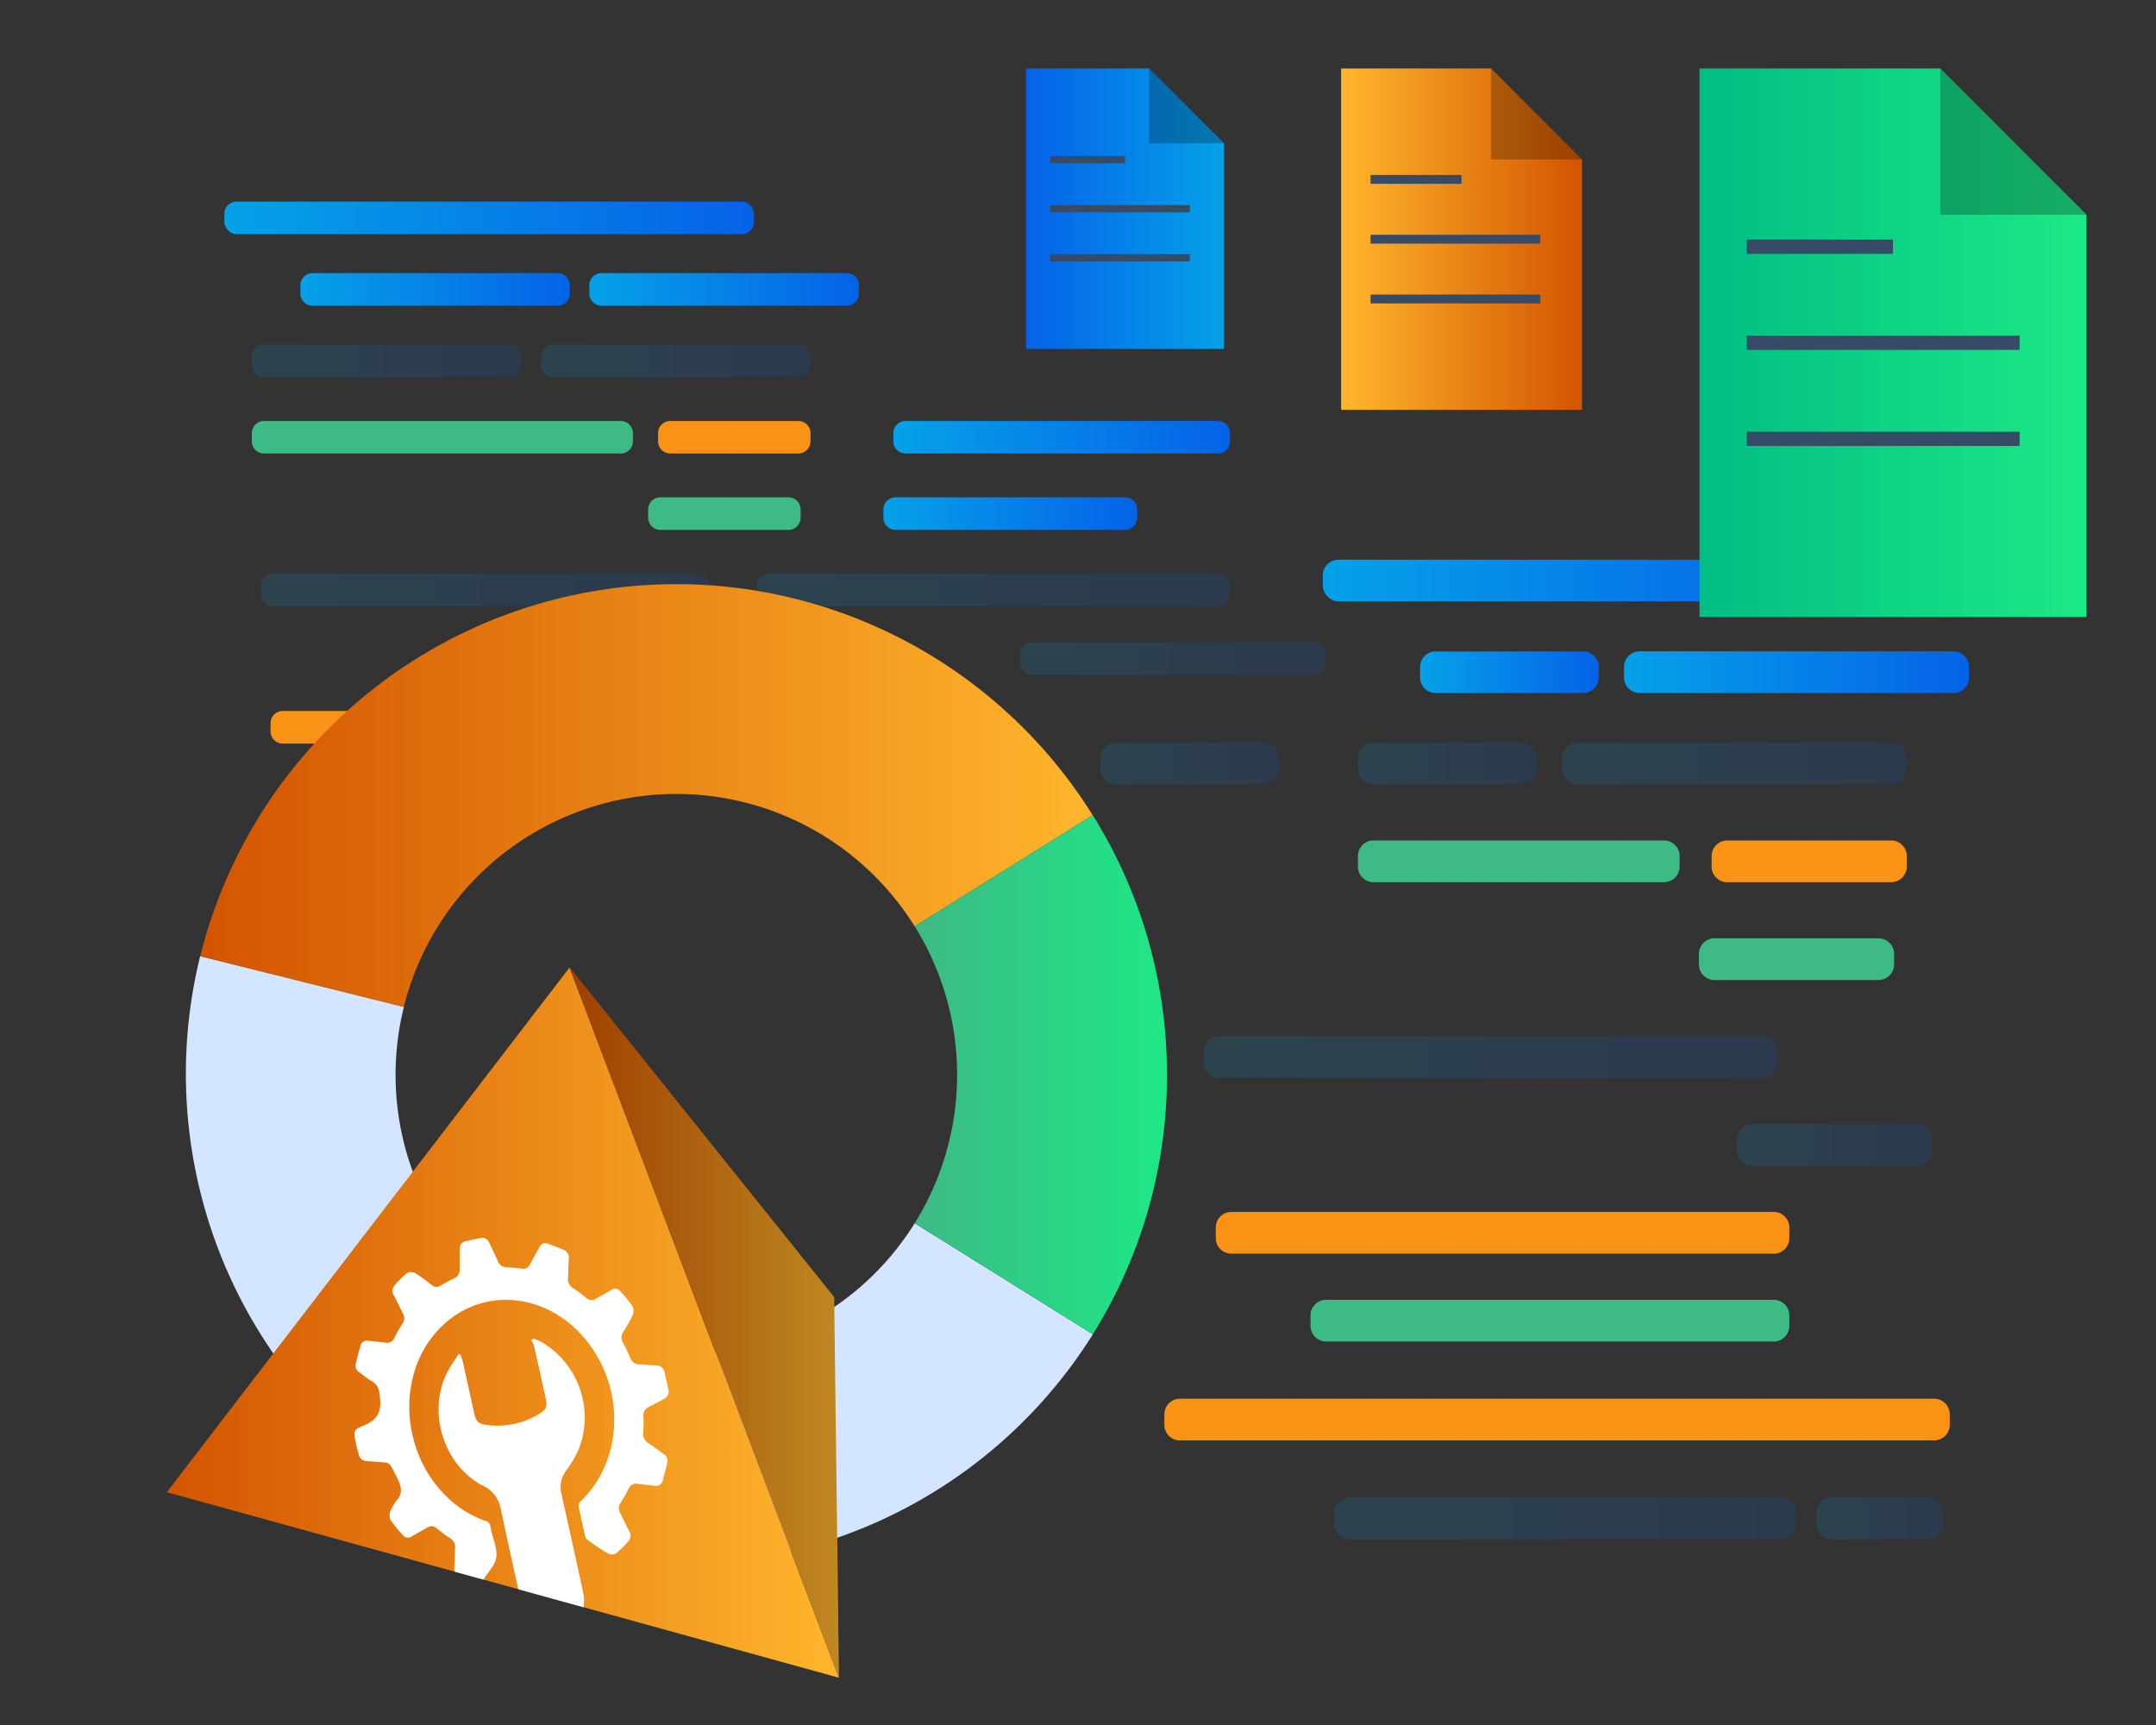 <svg id="Layer_1" data-name="Layer 1" xmlns="http://www.w3.org/2000/svg" xmlns:xlink="http://www.w3.org/1999/xlink" viewBox="0 0 650 520"><rect x="0" y="0" width="650" height="520" fill="#333333" stroke="none"/><defs><style>.cls-1,.cls-27,.cls-29,.cls-31{fill:none;}.cls-2{fill:url(#linear-gradient);}.cls-3{fill:url(#linear-gradient-2);}.cls-4{fill:url(#linear-gradient-3);}.cls-10,.cls-11,.cls-12,.cls-13,.cls-17,.cls-18,.cls-19,.cls-20,.cls-23,.cls-24,.cls-5,.cls-6,.cls-8{opacity:0.15;}.cls-5{fill:url(#linear-gradient-4);}.cls-6{fill:url(#linear-gradient-5);}.cls-7{fill:#f99316;}.cls-8{fill:url(#linear-gradient-6);}.cls-9{fill:#3dba85;}.cls-10{fill:url(#linear-gradient-7);}.cls-11{fill:url(#linear-gradient-8);}.cls-12{fill:url(#linear-gradient-9);}.cls-13{fill:url(#linear-gradient-10);}.cls-14{fill:url(#linear-gradient-11);}.cls-15{fill:url(#linear-gradient-12);}.cls-16{fill:url(#linear-gradient-13);}.cls-17{fill:url(#linear-gradient-14);}.cls-18{fill:url(#linear-gradient-15);}.cls-19{fill:url(#linear-gradient-16);}.cls-20{fill:url(#linear-gradient-17);}.cls-21{fill:url(#linear-gradient-18);}.cls-22{fill:url(#linear-gradient-19);}.cls-23{fill:url(#linear-gradient-20);}.cls-24{fill:url(#linear-gradient-21);}.cls-25{fill:url(#linear-gradient-22);}.cls-26{opacity:0.25;}.cls-27,.cls-29,.cls-31{stroke:#374a66;stroke-miterlimit:10;}.cls-27{stroke-width:4.29px;}.cls-28{fill:url(#linear-gradient-23);}.cls-29{stroke-width:2.67px;}.cls-30{fill:url(#linear-gradient-24);}.cls-31{stroke-width:2.19px;}.cls-32{fill:#d4e6ff;}.cls-33{fill:url(#linear-gradient-25);}.cls-34{fill:url(#linear-gradient-26);}.cls-35{fill:url(#linear-gradient-27);}.cls-36{fill:url(#linear-gradient-28);}.cls-37{clip-path:url(#clip-path);}.cls-38{fill:#fff;}</style><linearGradient id="linear-gradient" x1="398.8" y1="175.03" x2="553.11" y2="175.03" gradientTransform="translate(951.92 350.05) rotate(-180)" gradientUnits="userSpaceOnUse"><stop offset="0" stop-color="#05a1e8"/><stop offset="1" stop-color="#0562e8"/></linearGradient><linearGradient id="linear-gradient-2" x1="428.13" y1="202.63" x2="482" y2="202.63" gradientTransform="translate(910.13 405.26) rotate(-180)" xlink:href="#linear-gradient"/><linearGradient id="linear-gradient-3" x1="489.64" y1="202.63" x2="593.61" y2="202.63" gradientTransform="translate(1083.24 405.26) rotate(-180)" xlink:href="#linear-gradient"/><linearGradient id="linear-gradient-4" x1="409.39" y1="230.17" x2="463.26" y2="230.17" gradientTransform="translate(872.65 460.34) rotate(-180)" xlink:href="#linear-gradient"/><linearGradient id="linear-gradient-5" x1="331.76" y1="230.17" x2="385.62" y2="230.17" gradientTransform="translate(717.38 460.34) rotate(-180)" xlink:href="#linear-gradient"/><linearGradient id="linear-gradient-6" x1="470.9" y1="230.17" x2="574.87" y2="230.17" gradientTransform="translate(1045.77 460.34) rotate(-180)" xlink:href="#linear-gradient"/><linearGradient id="linear-gradient-7" x1="362.89" y1="318.62" x2="535.8" y2="318.62" gradientTransform="translate(898.69 637.25) rotate(180)" xlink:href="#linear-gradient"/><linearGradient id="linear-gradient-8" x1="523.69" y1="345.12" x2="582.53" y2="345.12" gradientTransform="translate(1106.23 690.24) rotate(-180)" xlink:href="#linear-gradient"/><linearGradient id="linear-gradient-9" x1="402.22" y1="457.74" x2="541.62" y2="457.74" gradientTransform="translate(943.85 915.48) rotate(-180)" xlink:href="#linear-gradient"/><linearGradient id="linear-gradient-10" x1="547.55" y1="457.74" x2="586.06" y2="457.74" gradientTransform="translate(1133.61 915.48) rotate(-180)" xlink:href="#linear-gradient"/><linearGradient id="linear-gradient-11" x1="67.65" y1="65.68" x2="227.32" y2="65.68" gradientTransform="translate(294.97 131.37) rotate(-180)" xlink:href="#linear-gradient"/><linearGradient id="linear-gradient-12" x1="90.56" y1="87.24" x2="171.77" y2="87.24" gradientTransform="translate(262.33 174.49) rotate(-180)" xlink:href="#linear-gradient"/><linearGradient id="linear-gradient-13" x1="177.74" y1="87.24" x2="258.95" y2="87.24" gradientTransform="translate(436.69 174.49) rotate(-180)" xlink:href="#linear-gradient"/><linearGradient id="linear-gradient-14" x1="75.92" y1="108.76" x2="157.14" y2="108.76" gradientTransform="translate(233.06 217.51) rotate(-180)" xlink:href="#linear-gradient"/><linearGradient id="linear-gradient-15" x1="163.1" y1="108.76" x2="244.32" y2="108.76" gradientTransform="translate(407.42 217.51) rotate(-180)" xlink:href="#linear-gradient"/><linearGradient id="linear-gradient-16" x1="78.73" y1="177.85" x2="213.8" y2="177.85" gradientTransform="translate(292.53 355.7) rotate(180)" xlink:href="#linear-gradient"/><linearGradient id="linear-gradient-17" x1="204.34" y1="198.55" x2="250.3" y2="198.55" gradientTransform="translate(454.65 397.09) rotate(-180)" xlink:href="#linear-gradient"/><linearGradient id="linear-gradient-18" x1="269.32" y1="131.79" x2="370.83" y2="131.79" gradientTransform="translate(640.15 263.58) rotate(180)" xlink:href="#linear-gradient"/><linearGradient id="linear-gradient-19" x1="266.33" y1="154.82" x2="342.85" y2="154.82" gradientTransform="translate(609.17 309.64) rotate(-180)" xlink:href="#linear-gradient"/><linearGradient id="linear-gradient-20" x1="228" y1="177.85" x2="370.83" y2="177.85" gradientTransform="translate(598.83 355.7) rotate(180)" xlink:href="#linear-gradient"/><linearGradient id="linear-gradient-21" x1="307.51" y1="198.55" x2="399.56" y2="198.55" gradientTransform="translate(707.07 397.09) rotate(-180)" xlink:href="#linear-gradient"/><linearGradient id="linear-gradient-22" x1="512.36" y1="103.33" x2="629.04" y2="103.33" gradientUnits="userSpaceOnUse"><stop offset="0" stop-color="#00be84"/><stop offset="1" stop-color="#1de885"/></linearGradient><linearGradient id="linear-gradient-23" x1="520.31" y1="72.11" x2="592.92" y2="72.11" gradientTransform="matrix(-1, 0, 0, 1, 997.25, 0)" gradientUnits="userSpaceOnUse"><stop offset="0" stop-color="#d35400"/><stop offset="1" stop-color="#ffb62d"/></linearGradient><linearGradient id="linear-gradient-24" x1="628.26" y1="62.92" x2="687.9" y2="62.92" gradientTransform="matrix(-1, 0, 0, 1, 997.25, 0)" xlink:href="#linear-gradient"/><linearGradient id="linear-gradient-25" x1="-235.07" y1="-1701" x2="-425.34" y2="-1891.27" gradientTransform="translate(-1308.66 -796.74) rotate(135)" xlink:href="#linear-gradient-23"/><linearGradient id="linear-gradient-26" x1="452.05" y1="507.95" x2="528.14" y2="507.95" gradientTransform="translate(-176.31 -183.97)" gradientUnits="userSpaceOnUse"><stop offset="0" stop-color="#3dba85"/><stop offset="1" stop-color="#1de885"/></linearGradient><linearGradient id="linear-gradient-27" x1="50.29" y1="398.7" x2="252.9" y2="398.7" gradientTransform="matrix(1, 0, 0, 1, 0, 0)" xlink:href="#linear-gradient-23"/><linearGradient id="linear-gradient-28" x1="171.78" y1="398.7" x2="252.9" y2="398.7" gradientTransform="matrix(1, 0, 0, 1, 0, 0)" xlink:href="#linear-gradient-23"/><clipPath id="clip-path"><polygon class="cls-1" points="252.9 505.74 171.7 291.67 50.29 449.82 252.9 505.74"/></clipPath></defs><rect class="cls-2" x="398.8" y="168.74" width="154.31" height="12.58" rx="4.7" transform="translate(951.92 350.05) rotate(180)"/><path class="cls-3" d="M432.84,196.34H477.3A4.7,4.7,0,0,1,482,201v3.18a4.7,4.7,0,0,1-4.7,4.7H432.84a4.71,4.71,0,0,1-4.71-4.71V201A4.71,4.71,0,0,1,432.84,196.34Z" transform="translate(910.13 405.26) rotate(180)"/><path class="cls-4" d="M494.35,196.34h94.56a4.7,4.7,0,0,1,4.7,4.7v3.18a4.7,4.7,0,0,1-4.7,4.7H494.35a4.71,4.71,0,0,1-4.71-4.71V201a4.71,4.71,0,0,1,4.71-4.71Z" transform="translate(1083.24 405.26) rotate(180)"/><path class="cls-5" d="M414.1,223.88h44.45a4.7,4.7,0,0,1,4.7,4.7v3.18a4.7,4.7,0,0,1-4.7,4.7H414.1a4.71,4.71,0,0,1-4.71-4.71v-3.16a4.71,4.71,0,0,1,4.71-4.71Z" transform="translate(872.65 460.34) rotate(180)"/><path class="cls-6" d="M336.47,223.88h44.45a4.7,4.7,0,0,1,4.7,4.7v3.18a4.7,4.7,0,0,1-4.7,4.7H336.47a4.71,4.71,0,0,1-4.71-4.71v-3.16a4.71,4.71,0,0,1,4.71-4.71Z" transform="translate(717.38 460.34) rotate(180)"/><path class="cls-7" d="M355.74,421.63H583.08a4.7,4.7,0,0,1,4.7,4.7v3.18a4.7,4.7,0,0,1-4.7,4.7H355.74A4.71,4.71,0,0,1,351,429.5v-3.16a4.71,4.71,0,0,1,4.71-4.71Z" transform="translate(938.82 855.85) rotate(-180)"/><path class="cls-8" d="M475.61,223.88h94.56a4.7,4.7,0,0,1,4.7,4.7v3.18a4.7,4.7,0,0,1-4.7,4.7H475.61a4.71,4.71,0,0,1-4.71-4.71v-3.16a4.71,4.71,0,0,1,4.71-4.71Z" transform="translate(1045.77 460.34) rotate(180)"/><path class="cls-9" d="M414.1,253.37h87.57a4.7,4.7,0,0,1,4.7,4.7v3.18a4.7,4.7,0,0,1-4.7,4.7H414.1a4.71,4.71,0,0,1-4.71-4.71v-3.16a4.71,4.71,0,0,1,4.71-4.71Z" transform="translate(915.77 519.31) rotate(-180)"/><path class="cls-7" d="M520.74,253.37h49.43a4.7,4.7,0,0,1,4.7,4.7v3.18a4.7,4.7,0,0,1-4.7,4.7H520.74a4.71,4.71,0,0,1-4.71-4.71v-3.16a4.71,4.71,0,0,1,4.71-4.71Z" transform="translate(1090.9 519.31) rotate(-180)"/><path class="cls-9" d="M516.91,282.85h49.43a4.7,4.7,0,0,1,4.7,4.7v3.18a4.7,4.7,0,0,1-4.7,4.7H516.91a4.71,4.71,0,0,1-4.71-4.71v-3.16a4.71,4.71,0,0,1,4.71-4.71Z" transform="translate(1083.24 578.28) rotate(180)"/><path class="cls-10" d="M367.6,312.34H531.1a4.7,4.7,0,0,1,4.7,4.7v3.18a4.7,4.7,0,0,1-4.7,4.7H367.6a4.71,4.71,0,0,1-4.71-4.71V317a4.71,4.71,0,0,1,4.71-4.71Z" transform="translate(898.69 637.25) rotate(-180)"/><path class="cls-11" d="M528.4,338.83h49.43a4.7,4.7,0,0,1,4.7,4.7v3.18a4.7,4.7,0,0,1-4.7,4.7H528.4a4.71,4.71,0,0,1-4.71-4.71v-3.16a4.71,4.71,0,0,1,4.71-4.71Z" transform="translate(1106.23 690.24) rotate(180)"/><path class="cls-7" d="M371.26,365.32h163.5a4.7,4.7,0,0,1,4.7,4.7v3.18a4.7,4.7,0,0,1-4.7,4.7H371.26a4.71,4.71,0,0,1-4.71-4.71V370a4.71,4.71,0,0,1,4.71-4.71Z" transform="translate(906 743.23) rotate(-180)"/><path class="cls-9" d="M399.83,391.82H534.76a4.7,4.7,0,0,1,4.7,4.7v3.18a4.7,4.7,0,0,1-4.7,4.7H399.83a4.71,4.71,0,0,1-4.71-4.71v-3.16A4.71,4.71,0,0,1,399.83,391.82Z" transform="translate(934.57 796.22) rotate(-180)"/><path class="cls-12" d="M406.93,451.45h130a4.7,4.7,0,0,1,4.7,4.7v3.18a4.7,4.7,0,0,1-4.7,4.7h-130a4.71,4.71,0,0,1-4.71-4.71v-3.16a4.71,4.71,0,0,1,4.71-4.71Z" transform="translate(943.85 915.48) rotate(180)"/><path class="cls-13" d="M552.26,451.45h29.1a4.7,4.7,0,0,1,4.7,4.7v3.18a4.7,4.7,0,0,1-4.7,4.7h-29.1a4.71,4.71,0,0,1-4.71-4.71v-3.16a4.71,4.71,0,0,1,4.71-4.71Z" transform="translate(1133.61 915.48) rotate(180)"/><rect class="cls-14" x="67.65" y="60.77" width="159.68" height="9.83" rx="3.67" transform="translate(294.97 131.37) rotate(180)"/><path class="cls-15" d="M94.24,82.33H168.1A3.67,3.67,0,0,1,171.77,86v2.48a3.67,3.67,0,0,1-3.67,3.67H94.24a3.68,3.68,0,0,1-3.68-3.68V86A3.68,3.68,0,0,1,94.24,82.33Z" transform="translate(262.33 174.49) rotate(180)"/><path class="cls-16" d="M181.42,82.33h73.86A3.67,3.67,0,0,1,259,86v2.48a3.67,3.67,0,0,1-3.67,3.67H181.42a3.68,3.68,0,0,1-3.68-3.68V86A3.68,3.68,0,0,1,181.42,82.33Z" transform="translate(436.69 174.49) rotate(180)"/><path class="cls-17" d="M79.6,103.84h73.86a3.67,3.67,0,0,1,3.67,3.67V110a3.67,3.67,0,0,1-3.67,3.67H79.6A3.68,3.68,0,0,1,75.92,110v-2.47a3.68,3.68,0,0,1,3.68-3.68Z" transform="translate(233.06 217.51) rotate(180)"/><path class="cls-18" d="M166.78,103.84h73.86a3.67,3.67,0,0,1,3.67,3.67V110a3.67,3.67,0,0,1-3.67,3.67H166.78A3.68,3.68,0,0,1,163.1,110v-2.47a3.68,3.68,0,0,1,3.68-3.68Z" transform="translate(407.42 217.51) rotate(180)"/><path class="cls-9" d="M79.6,126.88H187.15a3.67,3.67,0,0,1,3.67,3.67V133a3.67,3.67,0,0,1-3.67,3.67H79.6A3.68,3.68,0,0,1,75.92,133v-2.47a3.68,3.68,0,0,1,3.68-3.68Z" transform="translate(266.74 263.58) rotate(-180)"/><path class="cls-7" d="M202,126.88h38.61a3.67,3.67,0,0,1,3.67,3.67V133a3.67,3.67,0,0,1-3.67,3.67H202a3.68,3.68,0,0,1-3.68-3.68v-2.47A3.68,3.68,0,0,1,202,126.88Z" transform="translate(442.68 263.58) rotate(-180)"/><path class="cls-9" d="M199,149.91h38.61a3.67,3.67,0,0,1,3.67,3.67v2.48a3.67,3.67,0,0,1-3.67,3.67H199a3.68,3.68,0,0,1-3.68-3.68v-2.47a3.68,3.68,0,0,1,3.68-3.68Z" transform="translate(436.69 309.64) rotate(180)"/><path class="cls-19" d="M82.41,172.94H210.13a3.67,3.67,0,0,1,3.67,3.67v2.48a3.67,3.67,0,0,1-3.67,3.67H82.41a3.68,3.68,0,0,1-3.68-3.68v-2.47a3.68,3.68,0,0,1,3.68-3.68Z" transform="translate(292.53 355.7) rotate(-180)"/><path class="cls-20" d="M208,193.63h38.61a3.67,3.67,0,0,1,3.67,3.67v2.48a3.67,3.67,0,0,1-3.67,3.67H208a3.68,3.68,0,0,1-3.68-3.68v-2.47A3.68,3.68,0,0,1,208,193.63Z" transform="translate(454.65 397.09) rotate(180)"/><path class="cls-21" d="M273,126.88h94.16a3.67,3.67,0,0,1,3.67,3.67V133a3.67,3.67,0,0,1-3.67,3.67H273a3.68,3.68,0,0,1-3.68-3.68v-2.47a3.68,3.68,0,0,1,3.68-3.68Z" transform="translate(640.15 263.58) rotate(-180)"/><path class="cls-22" d="M270,149.91h69.17a3.67,3.67,0,0,1,3.67,3.67v2.48a3.67,3.67,0,0,1-3.67,3.67H270a3.68,3.68,0,0,1-3.68-3.68v-2.47a3.68,3.68,0,0,1,3.68-3.68Z" transform="translate(609.17 309.64) rotate(180)"/><path class="cls-23" d="M231.67,172.94H367.16a3.67,3.67,0,0,1,3.67,3.67v2.48a3.67,3.67,0,0,1-3.67,3.67H231.67a3.68,3.68,0,0,1-3.68-3.68v-2.47A3.68,3.68,0,0,1,231.67,172.94Z" transform="translate(598.83 355.7) rotate(-180)"/><path class="cls-24" d="M311.19,193.63h84.7a3.67,3.67,0,0,1,3.67,3.67v2.48a3.67,3.67,0,0,1-3.67,3.67h-84.7a3.68,3.68,0,0,1-3.68-3.68v-2.47A3.68,3.68,0,0,1,311.19,193.63Z" transform="translate(707.07 397.09) rotate(180)"/><path class="cls-7" d="M85.27,214.33H213a3.67,3.67,0,0,1,3.67,3.67v2.48a3.67,3.67,0,0,1-3.67,3.67H85.27a3.68,3.68,0,0,1-3.68-3.68V218a3.68,3.68,0,0,1,3.68-3.68Z" transform="translate(298.25 438.48) rotate(-180)"/><polygon class="cls-25" points="629.04 64.73 629.04 186.01 512.36 186.01 512.36 20.65 584.98 20.65 629.04 64.73"/><polygon class="cls-26" points="584.98 64.73 584.98 20.65 629.04 64.73 584.98 64.73"/><line class="cls-27" x1="526.63" y1="74.37" x2="570.7" y2="74.37"/><line class="cls-27" x1="526.63" y1="103.33" x2="608.89" y2="103.33"/><line class="cls-27" x1="526.63" y1="132.29" x2="608.89" y2="132.29"/><polygon class="cls-28" points="476.94 48.08 476.94 123.56 404.33 123.56 404.33 20.65 449.52 20.65 476.94 48.08"/><polygon class="cls-26" points="449.52 48.08 449.52 20.65 476.94 48.08 449.52 48.08"/><line class="cls-29" x1="413.21" y1="54.08" x2="440.63" y2="54.08"/><line class="cls-29" x1="413.21" y1="72.11" x2="464.4" y2="72.11"/><line class="cls-29" x1="413.21" y1="90.13" x2="464.4" y2="90.13"/><polygon class="cls-30" points="368.99 43.18 368.99 105.18 309.35 105.18 309.35 20.65 346.47 20.65 368.99 43.18"/><polygon class="cls-26" points="346.47 43.18 346.47 20.65 368.99 43.18 346.47 43.18"/><line class="cls-31" x1="316.64" y1="48.11" x2="339.17" y2="48.11"/><line class="cls-31" x1="316.64" y1="62.92" x2="358.69" y2="62.92"/><line class="cls-31" x1="316.64" y1="77.72" x2="358.69" y2="77.72"/><path class="cls-32" d="M329.48,402.22a148,148,0,0,1-269.13-114l61.42,15.31a84.65,84.65,0,0,0,154,65.21Z"/><path class="cls-33" d="M60.36,288.26a147.93,147.93,0,0,1,269.07-42.5l-53.68,33.48a84.65,84.65,0,0,0-154,24.31Z"/><path class="cls-34" d="M351.82,324a147.2,147.2,0,0,1-22.34,78.21l-53.72-33.46a84.68,84.68,0,0,0,0-89.53l53.7-33.47A147.19,147.19,0,0,1,351.82,324Z"/><polygon class="cls-35" points="252.9 505.74 171.7 291.67 50.29 449.82 252.9 505.74"/><path class="cls-36" d="M252.9,505.74c0-4.78-1.42-114.72-1.42-114.72l-79.7-99.35Z"/><path class="cls-26" d="M252.9,505.74c0-4.78-1.42-114.72-1.42-114.72l-79.7-99.35Z"/><g class="cls-37"><path class="cls-38" d="M119.42,452.45c2.11-2,1.72-4.4.06-7.46-2.39-4.4-1.34-4-6.19-4.35s-4.74.16-6-5.65c-.78-3.62-.79-4,2.28-5.23,3.61-1.43,5.52-3.56,5-8.29-.24-2.34-.45-4-2.5-5.12-1.3-.72-2.45-1.75-3.69-2.61a2.45,2.45,0,0,1-1.07-2.85c.42-1.65.82-3.31,1.29-4.94a2.16,2.16,0,0,1,2.62-1.78c1.68.25,3.37.35,5,.56a2.35,2.35,0,0,0,2.7-1.45c.74-1.5,1.58-2.93,2.45-4.33a2.84,2.84,0,0,0,.07-3.08c-.91-1.76-1.73-3.56-2.67-5.31a2.48,2.48,0,0,1,.26-3.15,29.89,29.89,0,0,1,3.78-3.69,2.57,2.57,0,0,1,2.42.08,48.24,48.24,0,0,1,4.87,3.54,2.24,2.24,0,0,0,2.8.19c1.35-.81,2.74-1.55,4.14-2.25a2.64,2.64,0,0,0,1.53-2.69c0-1.92,0-3.84,0-5.76,0-1.47.55-2.41,1.87-2.69,1.48-.32,3-.63,4.45-.93,1.27-.26,2.14.39,2.72,1.64.81,1.75,1.65,3.48,2.43,5.25a2.8,2.8,0,0,0,2.65,1.92c1.52.06,3.05.2,4.57.39a2.28,2.28,0,0,0,2.58-1.37c.89-1.73,1.89-3.38,2.81-5.09a1.83,1.83,0,0,1,2.37-1.07q2.37.83,4.7,1.78a2.72,2.72,0,0,1,1.76,3c-.13,1.84-.12,3.7-.22,5.55a3.12,3.12,0,0,0,1.48,3.08c1.39.9,2.74,1.92,4.06,3a2.22,2.22,0,0,0,2.79.26c1.54-.91,3.13-1.72,4.66-2.65a2,2,0,0,1,2.87.47,36.54,36.54,0,0,1,3.55,4.4,3.41,3.41,0,0,1,.07,2.68,49.85,49.85,0,0,1-2.92,5.2,2.86,2.86,0,0,0,0,3.08c.81,1.55,1.56,3.13,2.28,4.73a2.72,2.72,0,0,0,2.53,1.83c1.73.08,3.47.23,5.21.32a2.54,2.54,0,0,1,2.54,2.24c.36,1.6.71,3.2,1.08,4.8a2.49,2.49,0,0,1-1.32,3.09c-1.49.77-3,1.6-4.47,2.32A2.84,2.84,0,0,0,194,427.1a32.43,32.43,0,0,1-.08,4.52,3.36,3.36,0,0,0,1.66,3.49c1.54,1,3,2.15,4.49,3.21a2.39,2.39,0,0,1,1.1,2.69c-.4,1.71-.85,3.41-1.33,5.1a2.15,2.15,0,0,1-2.63,1.77c-1.68-.25-3.36-.34-5-.56a2.35,2.35,0,0,0-2.7,1.46c-.74,1.5-1.58,2.93-2.45,4.33a2.86,2.86,0,0,0-.06,3.08c.91,1.76,1.73,3.57,2.67,5.31a2.49,2.49,0,0,1-.27,3.15,29.14,29.14,0,0,1-3.78,3.68,2.57,2.57,0,0,1-2.42-.08c-2.18-1.27-4.25-2.77-6.33-4.24a2.25,2.25,0,0,1-.52-1.21c-.62-2.69-1.16-5.4-1.82-8.07a2.13,2.13,0,0,1,.71-2.35c11.35-11,13.2-29.71,4.42-44.18-11.62-19.14-35.57-22-48.85-5.8-11.35,13.81-9.45,36.22,4.18,49.08a31.25,31.25,0,0,0,11.37,7,1.89,1.89,0,0,1,1.5,1.77,7.26,7.26,0,0,0,.22,1c.58,2.75,1.9,5.68,1.53,8.2s-2.49,4.42-3.8,6.63a1.89,1.89,0,0,1-2.52,1c-1.47-.54-2.95-1.05-4.4-1.64a2.88,2.88,0,0,1-1.91-3.26c.14-1.78.12-3.59.21-5.38a3.1,3.1,0,0,0-1.47-3.08c-1.39-.91-2.74-1.92-4.06-3a2.24,2.24,0,0,0-2.79-.27c-1.54.91-3.13,1.73-4.65,2.66a2,2,0,0,1-2.88-.46,42,42,0,0,1-3.56-4.4,3.56,3.56,0,0,1-.15-2.54A19,19,0,0,1,119.42,452.45Z"/><path class="cls-38" d="M138.86,408.4c.22.7.5,1.38.66,2.08,1.17,5.21,2.31,10.43,3.46,15.64.52,2.33,1.26,3.07,3.38,3.37a24,24,0,0,0,16.56-3.5c1.73-1.08,2.11-2.08,1.63-4.28-1.17-5.33-2.34-10.66-3.55-16a8.55,8.55,0,0,0-.85-1.75l.71-.42a18.23,18.23,0,0,1,2.11.85,26.38,26.38,0,0,1,11.64,32.14,32.55,32.55,0,0,1-3.94,6.83,8.27,8.27,0,0,0-1.39,7.08c2.19,9.85,4.4,19.7,6.52,29.56,1.35,6.31-2.21,11.94-7.79,12.51-4.92.51-9.42-3.1-10.68-8.69-2.15-9.56-4.3-19.11-6.3-28.7a9.61,9.61,0,0,0-5.36-7.22c-11.88-6.05-17-22.32-10.79-34.31,1-1.89,2.23-3.59,3.35-5.38Z"/></g></svg>